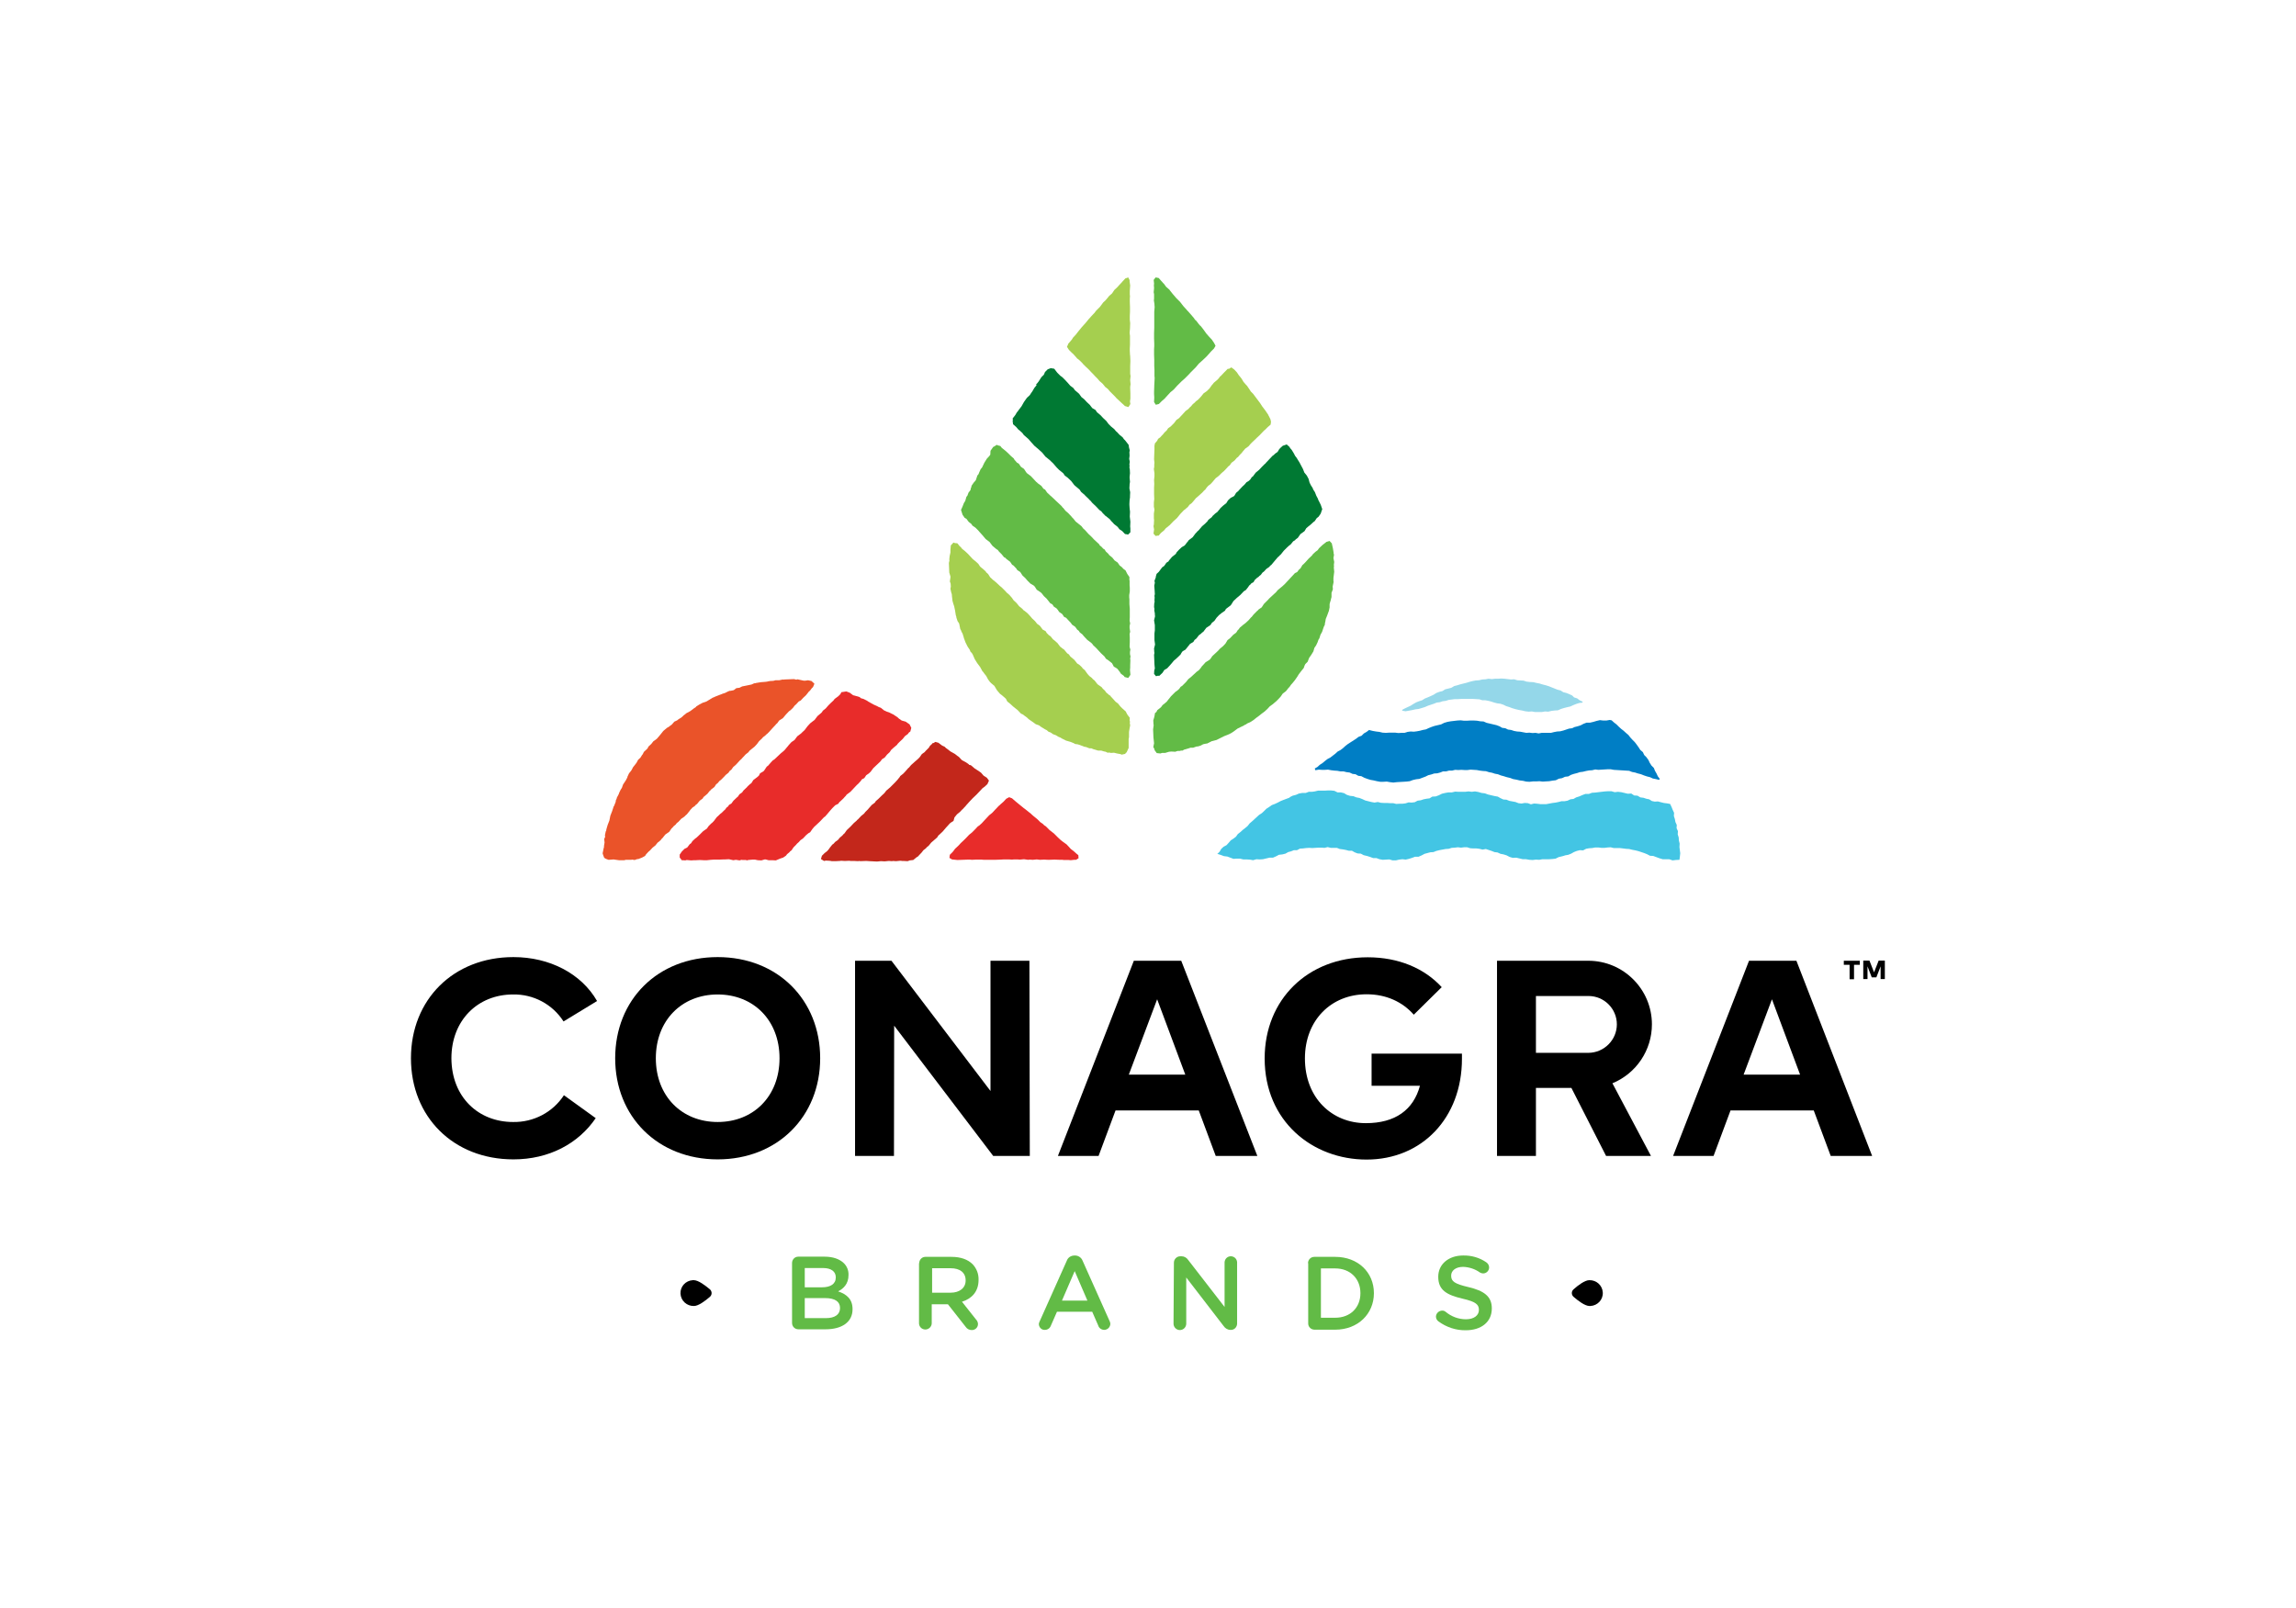 <?xml version="1.0" encoding="UTF-8"?> <svg xmlns="http://www.w3.org/2000/svg" xmlns:xlink="http://www.w3.org/1999/xlink" version="1.0" id="Layer_1" x="0px" y="0px" viewBox="0 0 1191.7 834.6" style="enable-background:new 0 0 1191.7 834.6;" xml:space="preserve"> <style type="text/css"> .st0{fill:#62BB46;} .st1{fill:#94D7E9;} .st2{fill:#007EC5;} .st3{fill:#43C5E4;} .st4{fill:#007933;} .st5{fill:#A5CF4F;} .st6{fill:#E82C2A;} .st7{fill:#C3271B;} .st8{fill:#EA5329;} </style> <path d="M309.9,519.6l-17.4,10.6c-5.7-8.9-15.6-14.2-26.2-14c-18.4,0-32,13.5-32,33.1c0.1,20.3,14.1,33.1,32,33.1 c10.6,0.2,20.6-5,26.4-13.9l16.5,11.9c-9,13.2-24.2,21.4-42.7,21.4c-31.2,0-53.2-22.1-53.2-52.5s22-52.5,53.2-52.5 C285.2,496.8,301.7,505.3,309.9,519.6"></path> <path d="M340.4,549.3c0,19.7,13.5,33.1,32.1,33.1c18.6,0,32.1-13.4,32.1-33.1s-13.5-33.1-32.1-33.1 C353.8,516.2,340.4,529.7,340.4,549.3 M425.7,549.3c0,30.2-22.1,52.5-53.2,52.5s-53.2-22.2-53.2-52.5s22-52.5,53.2-52.5 S425.7,519.1,425.7,549.3"></path> <path d="M534.5,600h-19l-51.4-67.6l-0.1,67.6h-20.2V498.7h18.9l51.4,67.6v-67.6h20.2L534.5,600z"></path> <path d="M585.9,557.8h29.3l-14.6-39.1L585.9,557.8z M652.6,600H631l-8.8-23.6H579l-8.8,23.6h-21.1l39.4-101.3h24.6L652.6,600z"></path> <path d="M905,557.8h29.3l-14.6-39.1L905,557.8z M971.7,600h-21.5l-8.8-23.6h-43.2l-8.8,23.6h-21l39.4-101.3h24.6L971.7,600z"></path> <path d="M960,508.3v-7.5h-3v-2.1h8.3v2.1h-3v7.5H960z"></path> <path d="M976.1,508.3v-6.7l-2.2,5.7h-2.4l-2.2-5.7v6.6h-2.2v-9.6h3.2l2.4,6.1l2.4-6.1h3.2v9.6H976.1z"></path> <path d="M711.9,546.8v16.8H737c-3.4,12.5-12.8,19.4-28.1,19.4c-17.5,0-31.6-13-31.6-33.6c0-19.7,13.5-33.3,32-33.3 c10.3,0,18.7,4,24.5,10.6l14.5-14.3c-9-9.8-22.4-15.5-38.4-15.5c-31.1,0-53.5,21.9-53.5,52.5c0,32.7,24.9,52.5,52.9,52.5 c28.7,0,49.5-21.6,49.5-52.3v-2.7H711.9z"></path> <path d="M839.2,531.7c0,8.1-6.6,14.7-14.7,14.8h-27.3V517h27.3C832.6,517,839.2,523.6,839.2,531.7 M857.4,531.7 c0-18.2-14.8-33-33-33H777V600h20.2v-35.3h18.4l18,35.3h23.3l-20-37.7C849.3,557.2,857.4,545.1,857.4,531.7"></path> <path class="st0" d="M428.7,684.2c4.5,0,7.3-1.8,7.3-5.2v-0.1c0-3.2-2.5-5.1-7.8-5.1h-10.5v10.4H428.7z M426.7,668.2 c4.3,0,7.1-1.7,7.1-5.1v-0.1c0-3-2.4-4.8-6.6-4.8h-9.5v10L426.7,668.2z M411.1,655.6c0-1.8,1.4-3.3,3.2-3.3c0,0,0.1,0,0.1,0h13.6 c4.3,0,7.7,1.2,9.9,3.3c1.7,1.6,2.6,3.9,2.5,6.2v0.1c0,4.5-2.6,7-5.4,8.4c4.4,1.5,7.5,4,7.5,9.2v0.1c0,6.7-5.6,10.4-14,10.4h-14.1 c-1.8,0-3.3-1.4-3.3-3.3c0,0,0-0.1,0-0.1V655.6z"></path> <path class="st0" d="M493.4,671c4.7,0,7.8-2.5,7.8-6.3v-0.1c0-4-2.9-6.3-7.8-6.3h-9.6V671L493.4,671z M477.1,655.7 c0-1.8,1.4-3.3,3.2-3.3c0,0,0.1,0,0.1,0h13.5c4.8,0,8.5,1.4,10.9,3.8c2.1,2.2,3.2,5.1,3.1,8.1v0.1c0,6-3.5,9.7-8.6,11.3l7.2,9.1 c0.7,0.7,1.1,1.6,1.1,2.5c0,1.7-1.4,3.1-3.2,3.1c0,0,0,0,0,0c-1.3,0-2.5-0.6-3.2-1.7l-9.2-11.7h-8.4V687c-0.1,1.8-1.7,3.2-3.5,3.1 c-1.7-0.1-3-1.4-3.1-3.1V655.7z"></path> <path class="st0" d="M564.4,675.1l-6.6-15.3l-6.6,15.3H564.4z M539.7,685.7l14-31.3c0.6-1.7,2.2-2.7,4-2.7h0.3 c1.7,0,3.3,1.1,3.9,2.7l14,31.3c0.2,0.4,0.4,0.9,0.4,1.4c0,1.7-1.3,3.1-3.1,3.2c0,0,0,0,0,0c-1.5,0-2.8-0.9-3.2-2.3l-3.1-7.1h-18.3 l-3.2,7.3c-0.5,1.3-1.7,2.1-3.1,2.1c-1.7,0.1-3-1.3-3.1-2.9c0-0.1,0-0.1,0-0.2C539.3,686.7,539.4,686.2,539.7,685.7"></path> <path class="st0" d="M609.3,655.4c0-1.8,1.5-3.3,3.3-3.3c0,0,0,0,0,0h0.7c1.4,0,2.7,0.8,3.4,1.9l18.9,24.4v-23.2 c0.1-1.8,1.6-3.2,3.4-3.1c1.7,0.1,3,1.4,3.1,3.1V687c0,1.8-1.4,3.3-3.1,3.3c0,0-0.1,0-0.1,0h-0.3c-1.4,0-2.7-0.8-3.5-2l-19.4-25.2 v24c0,1.8-1.5,3.3-3.3,3.3c-1.8,0-3.3-1.5-3.3-3.3L609.3,655.4z"></path> <path class="st0" d="M693,684c7.9,0,13.1-5.3,13.1-12.7v-0.1c0-7.4-5.2-12.8-13.1-12.8h-7.4V684H693z M678.9,655.7 c0-1.8,1.4-3.3,3.3-3.3c0,0,0.1,0,0.1,0H693c11.9,0,20.1,8.1,20.1,18.8v0.1c0,10.6-8.2,18.9-20.1,18.9h-10.7c-1.8,0-3.3-1.4-3.3-3.2 c0,0,0-0.1,0-0.1V655.7z"></path> <path class="st0" d="M746.6,685.9c-0.8-0.6-1.3-1.5-1.3-2.5c0.1-1.8,1.6-3.1,3.3-3.1c0.6,0,1.2,0.2,1.7,0.6c3,2.5,6.7,3.9,10.6,3.9 c4.1,0,6.7-2,6.7-4.8v-0.1c0-2.7-1.5-4.2-8.5-5.8c-8-1.9-12.6-4.3-12.6-11.3v-0.1c0-6.5,5.4-11,12.9-11c4.3-0.1,8.5,1.1,12,3.5 c0.9,0.6,1.5,1.6,1.5,2.7c0,1.7-1.4,3.1-3.1,3.1c0,0,0,0,0,0c-0.6,0-1.2-0.2-1.7-0.5c-2.5-1.8-5.6-2.8-8.7-2.9c-3.9,0-6.2,2-6.2,4.5 v0.1c0,2.9,1.7,4.2,9,5.9c8,1.9,12.1,4.8,12.1,11v0.1c0,7.1-5.6,11.3-13.5,11.3C755.7,690.6,750.7,688.9,746.6,685.9"></path> <path d="M360.2,677.9c-3.7,0.1-6.8-2.7-7-6.4s2.7-6.8,6.4-7c0.2,0,0.3,0,0.5,0c2.4,0,6,2.8,8.3,4.7c1.1,0.9,1.3,2.6,0.3,3.7 c-0.1,0.1-0.2,0.2-0.3,0.3C366.1,675.2,362.5,677.9,360.2,677.9"></path> <path d="M824.9,664.5c3.7-0.1,6.8,2.7,7,6.4s-2.7,6.8-6.4,7c-0.2,0-0.3,0-0.5,0c-2.4,0-6-2.8-8.2-4.7c-1.1-0.9-1.3-2.5-0.4-3.6 c0.1-0.1,0.2-0.2,0.4-0.4C819,667.2,822.6,664.5,824.9,664.5"></path> <path class="st1" d="M729.5,369.2l1.7-0.3l1.7-0.3l1.7-0.4l1.7-0.2l1.7-0.5l1.6-0.5l1.6-0.7l1.5-0.5l1.5-0.5l1.5-0.6l1.6-0.2 l1.5-0.5l1.6-0.2l1.5-0.5l1.6-0.2l1.6-0.2l1.6,0l1.6-0.1h1.6h1.6h1.6h1.6l1.6,0.1l1.6,0.1l1.5,0.5h1.6l1.6,0.3l1.5,0.4l1.5,0.5 l0.8,0.2l0.8,0.2l1.6,0.2l1.5,0.5l1.4,0.7l1.6,0.5l1.6,0.6l1.7,0.5l1.7,0.4l1.7,0.3l1.7,0.4l1.7,0.2l0,0l1.7-0.1l1.7,0.3l1.7,0h1.7 l1.7-0.3l1.7,0.1l1.7-0.4l0.8-0.1l0.8-0.1l1.7-0.1l1.6-0.7l1.6-0.5l0.8-0.2l0.8-0.2l1.7-0.4l1.5-0.7l1.5-0.6l1.6-0.5l1.7-0.2v-0.5 l-1.5-0.7l-1.3-1l-1.6-0.5L816,361l-1.5-0.7l-1.5-0.6l-1.6-0.4l-1.4-0.9l-1.6-0.4l-1.5-0.6l-1.5-0.6l-1.5-0.6l-1.6-0.5l-1.6-0.4 l-1.6-0.5l-1.6-0.3l-1.6-0.4L794,354l-1.7-0.2l-1.5-0.5l-1.7-0.1l-1.6-0.1l-1.6-0.5l-1.7,0.1l-1.6-0.2l-1.7-0.2l-1.7-0.1l-1.7,0.1 H776l-1.7,0.2l-1.7-0.2l-1.6,0.3l-1.7,0.1l-1.6,0.4l-1.7,0.1l-1.6,0.3l-1.6,0.4l-1.6,0.5l-1.6,0.4l-1.6,0.4l-1.6,0.5l-1.6,0.4 l-1.5,0.9l-1.6,0.4l-1.6,0.4l-1.4,0.9l-1.6,0.4l-1.6,0.6l-1.4,0.9l-1.5,0.7L741,362l-1.5,0.6l-1.4,0.9l-1.6,0.5l-1.5,0.6l-1.4,0.8 l-1.4,0.9l-1.5,0.7l-1.5,0.7l-1.5,0.8l0.2,0.4L729.5,369.2z"></path> <path class="st2" d="M684.5,399.5l1.6,0.1h1.6l1.6-0.1l1.6,0.3l1.6,0.2l1.6,0.1l1.6,0.3h1.6l1.6,0.4l1.6,0.2l1.5,0.7l1.6,0.2 l1.4,0.8l1.6,0.2l1.5,0.8l1.6,0.6l1.6,0.5l1.7,0.3l1.7,0.4l1.7,0.3h1.7l1.7-0.1l1.7,0.3l1.7,0.2l1.7-0.2l1.7-0.1l1.7-0.1l1.7-0.1 l1.7-0.2l1.6-0.6l1.7-0.4l1.7-0.2l1.6-0.6l1.6-0.6l1.4-0.7l1.6-0.4l1.5-0.5l1.6-0.1l1.5-0.4l1.5-0.6h1.6l1.5-0.4h1.6l1.6-0.4 l1.6,0.1l1.6-0.1l1.6,0.1h1.6l1.6-0.2l1.6,0.1l1.6,0.1l1.6,0.3l0.8,0.1l0.8,0.1l1.6,0.1l1.5,0.5l1.6,0.3l1.5,0.5l1.6,0.3l1.5,0.6 l1.5,0.4l1.6,0.5l1.7,0.4l1.6,0.6l1.7,0.3l1.7,0.4l1.7,0.2l1.7,0.4l1.7,0.1l1.7-0.2h1.7l1.7-0.1l1.7,0.2l1.7-0.1l1.7-0.1l1.7-0.3 l1.7-0.2l1.6-0.8l1.7-0.3l1.5-0.7l1.7-0.2l1.4-0.8l1.5-0.5l1.6-0.4l1.5-0.5l1.6-0.2l0.8-0.2l0.8-0.2l1.6-0.3l1.6-0.1l0.8-0.2 l0.8-0.2l1.6,0.2l1.6-0.1l1.6-0.1l1.6-0.1l1.6,0l1.6,0.3l1.6,0.1l1.6,0.1l1.6,0.1l1.6,0.1l1.6,0.1l1.5,0.6l1.6,0.3l1.5,0.5l0.5,0.1 l1.1,0.3l1.5,0.6l1.5,0.5l1.6,0.4l1.5,0.7l1.6,0.3l1.6,0.4l0.4-0.5l-1-1.3l-0.7-1.5l-0.8-1.4l-0.6-1.5l-1.2-1.2l-0.9-1.4l-0.7-1.5 l-1-1.4l-1.2-1.2l-0.7-1.5l-1.3-1.1l-0.9-1.4l-1-1.4l-1-1.3l-1.2-1.2l-1.1-1.2l-1-1.3l-1.3-1.1l-1.2-1.1l-1.3-1l-1.2-1.1l-1.2-1.2 l-1.3-1l-1.2-1.1l-1-0.2l-1.7,0.3h-1.7l-1.7-0.2l-1.7,0.4l-1.7,0.5l-1.7,0.4h-1.8l-1.6,0.6l-1.5,0.8l-1.6,0.5l-1.6,0.4L816,378 l-1.6,0.2l-1.5,0.5l-1.5,0.5l-0.8,0.2l-0.8,0.2l-1.6,0.1l-1.6,0.3l-1.6,0.4h-1.6l-1.6,0h-1.6l-1.6,0.3l-1.6-0.3l-1.6,0.1l-1.6-0.2 l-1.6,0.1l-1.6-0.3l-1.6-0.3l-1.6-0.1l-1.6-0.3l-1.5-0.5l-1.6-0.2l-1.4-0.7l-1.6-0.2l-1.4-0.8l-1.6-0.6L775,376l-1.7-0.4l-1.7-0.4 l-1.6-0.7l-1.7-0.1l-1.7-0.3l-1.7-0.1h-1.7l-1.7,0.1h-1.7l-1.7-0.2l-1.7,0.1l-1.7,0.2l-1.7,0.2l-1.7,0.3l-1.7,0.5L748,376l-1.7,0.4 l-1.7,0.4l-1.5,0.5l-1.5,0.6l-1.5,0.7l-1.6,0.3l-1.5,0.4l-1.6,0.3l-1.6,0.2l-1.6-0.1l-1.6,0.2l-0.6,0.2l-1,0.3l-1.6,0l-1.6,0.1 l-1.6-0.2h-1.7H721l-1.7,0.1l-1.7-0.1l-1.7-0.4l-1.7-0.2l-1.7-0.3l-1.6-0.4l-0.3-0.1l-1.3,1l-1.4,0.8l-1.2,1.2l-1.6,0.6l-1.3,1 l-1.4,0.9l-1.4,0.9l-1.4,0.9l-1.3,1l-1.2,1.1l-1.3,1l-1.5,0.8l-1.2,1.1l-1.3,1l-1.3,1l-1.5,0.8l-1.3,1l-1.3,1.1l-1.4,0.9l-1.2,1.1 l-1.4,0.8l0.3,0.9L684.5,399.5z"></path> <path class="st3" d="M872.1,442.9l-0.2-1.6l-0.2-1.5v-0.2l0.1-1.7l-0.4-1.6l-0.1-1.6l-0.5-1.6l0.1-1.7l-0.7-1.5l0.1-1.7l-0.7-1.5 l-0.3-1.6l-0.5-1.5l0.1-1.7l-0.7-1.5l-0.6-1.5l-0.7-1.5l-0.1-0.1l-1.6-0.3l-1.6-0.2l-0.8-0.2l-0.8-0.2l-1.5-0.4l-1.6,0.1l-1.5-0.3 l-1.4-0.9l-1.5-0.3l-1.5-0.5l-1.6-0.2l-1.5-0.9l-1.7-0.1l-1.5-1l-1.8,0.1l-1.7-0.4l-1.7-0.4l-1.7-0.2l-1.7,0.2l-1.7-0.5h-1.7 l-1.7,0.1l-1.7,0.2l-1.7,0.2l-1.6,0.2l-1.7,0.1l-1.6,0.6h-0.9h-0.9l-1.6,0.6l-1.6,0.7l-1.6,0.5l-1.4,0.8l-1.6,0.2l-1.5,0.7l-1.6,0.3 h-1.6l-1.5,0.4l-1.5,0.3l-1.6,0.2l-1.6,0.3l-1.6,0.3h-1.6h-1.6l-1.6-0.2l-1.6-0.1l-0.8,0.2l-0.8,0.2l-1.6-0.6l-1.6-0.1l-1.7,0.3 l-1.6-0.2l-1.5-0.6l-1.6-0.3l-1.6-0.3l-1.5-0.6l-1.6-0.1l-1.5-0.7l-1.4-0.8l-1.7-0.3l-1.7-0.4l-1.7-0.4l-1.6-0.6l-1.7-0.2l-1.7-0.5 l-1.7-0.3l-1.7,0.2l-1.7-0.2l-1.7,0.2h-1.7L757,411l-1.7-0.1l-1.7,0.4l-1.8,0l-1.7,0.3l-1.7,0.4l-1.6,0.8l-1.6,0.6l-1.8,0.1 l-1.4,0.9l-1.6,0.2l-1,0.2l-0.5,0.1l-1.5,0.5l-1.6,0.2l-1.5,0.8l-1.6,0.2l-1.6-0.1l-1.6,0.5l-1.6,0.2h-1.6l-1.6,0.1l-1.6-0.4l-1.6,0 l-1.6-0.1l-1.6,0l-1.6-0.1l-1.6-0.4l-1.7,0.3l-1.6-0.3l-1.6-0.4l-1.6-0.4l-1.5-0.7l-1.5-0.6l-1.6-0.3l-1.5-0.6l-1.8-0.2l-1.6-0.5 l-1.5-0.9l-1.7-0.4h-1.7l-0.8-0.4l-0.8-0.4l-1.7-0.2h-0.1h-1.6l-1.7,0.1h-1.7h-0.8h-0.9l-1.7,0.4L681,411h-1.7l-1.6,0.6h-1.8 l-1.7,0.3l-1.6,0.7L671,413l-0.8,0.4l-0.8,0.4v0.1l0,0.1l-1.6,0.6l-1.6,0.6l-1.5,0.6l-1.5,0.8l-1.5,0.7l-1.6,0.6l-1.4,1l-1.4,0.9 l-1.2,1.2l-1.2,1.1l-1.4,0.9l-1.2,1.1l-1.2,1.1l-1.2,1.1l-1.3,1.1l-1,1.3l-1.3,1.1l-1.3,1l-1.2,1.1l-1.3,1l-1,1.4l-1.3,1l-1.4,0.9 l-1.1,1.3l-1.1,1.2l-1.5,0.8l-1.2,1.1l-0.9,1.5l-1.2,1.2h0.3l1.6,0.5l1.6,0.6l1.7,0.2l1.6,0.6l1.6,0.6l1.7-0.1h1.7l1.7,0.4h1.7 l1.7,0.1l1.7,0.3l1.7-0.5l1.7,0.1l1.7-0.1l1.7-0.4l1.7-0.4h1.8l1.6-0.7l1.5-0.8l1.8-0.2l1.6-0.4l1.4-0.8l1.5-0.4l1.5-0.6h1.6 l1.5-0.8l1.6-0.1l1.6-0.2l1.6-0.1l1.6,0.1l1.6-0.1l1.6-0.1h1.6l1.6,0.1l1.6-0.4l1.6,0.4h1.6l1.6,0l1.5,0.6l1.6,0.2l1.6,0.3l1.5,0.4 h1.6l1.4,0.8l1.5,0.6l1.7,0.1l1.5,0.8l1.7,0.4l1.6,0.5l1.6,0.6h1.7l1.6,0.6l1.7,0.3l1.7-0.1l1.7-0.1l1.7,0.5l1.7,0l1.7-0.4l1.7-0.2 l1.7,0.2l1.7-0.4l1.6-0.5l1.6-0.6h1.8l1.6-0.7l1.5-0.8l1.5-0.4l1.5-0.4l1.6-0.1l1.5-0.6l1.6-0.4l1.6-0.3l1.6-0.3l1.6-0.1l1.6-0.5 l1.6-0.1l1.6-0.2l1.6,0.2l1.6-0.2h1.6l1.6,0.5l1.6,0.1h1.6l1.6,0.2l1.6,0.4l1.7-0.3l1.5,0.5l1.5,0.5l1.5,0.6l1.6,0.2l1.5,0.7 l1.6,0.3l1.6,0.5l1.5,0.8l1.7,0.5l1.8-0.1l1.7,0.4l1.7,0.4h1.7l1.7,0.3l1.7,0.1l1.7-0.2l1.7,0.1l1.7-0.3h1.7h1.7l1.7-0.1l1.7-0.2 l1.6-0.8l1.7-0.4l1.1-0.3l0.5-0.2l1.7-0.3l1.5-0.6l1.4-0.8l1.5-0.6l1.6-0.4l1.7,0.1l1.5-0.8l1.6-0.3l1.6-0.1l1.6-0.3h1.6l1.6,0.2 l1.6,0l1.6-0.2l1.6-0.1l1.6,0.4h1.6h1.6l1.6,0.2l1.6,0.2l1.6,0.1l1.6,0.4l1.6,0.3l1.6,0.4l1.5,0.5l1.5,0.5l1.5,0.6l1.5,0.8l1.7,0.1 l1.6,0.6l1.6,0.6l1.7,0.5h1.7l1.7,0l1.7,0.6l1.7-0.2l1.7-0.1h0.2l0,0l0.2-1.5L872.1,442.9z"></path> <path class="st4" d="M525.7,219.3l0.1,0.9l1.6,1.4l1.2,1.4l0.7,0.5l0.3,0.3l1,0.9l0.8,1.1l1.5,1.3l1,0.9l1.2,1.4l1.8,2l2,1.7l2,1.8 l1.7,2.1l2.1,1.7l1.9,1.8l0.1,0.1l0.5,0.6l1.3,1.5l1.4,1.4h0.1l0.2,0.2l1.7,1.4l0.8,1.2l1.4,1l1.9,1.8l1.6,2.1l0.8,0.7l0,0l0,0 l1.2,1l0.8,0.7l0.7,1.1l1.5,1.3l0.3,0.2l0.3,0.4l1.9,1.8l0.3,0.4l0.5,0.4l1,1.2l1.9,1.8l1.8,1.9l1,0.7l0.8,1l1.4,1.4l0.5,0.3 l0.2,0.2l1.5,1.2l0.8,1l0.9,0.9l0.5,0.6l1.9,1.5l0.9,1.2l1.5,1l1.5,1.6l0.2-0.1l1.3,0.3l1.2-1.2v-2l-0.1-1l0.1-2.5l-0.3-2.6V268 l0.1-1.9v-0.6v-0.2l-0.1-0.6l-0.1-1.1l-0.1-1.5v-0.7l0.1-1.8l0.2-1.4v-0.6v-0.1l0.1-2l-0.4-2l0.1-1.9v-0.2l0.2-1.3l-0.2-2.1v-0.4 l0.2-2l-0.1-2l-0.2-1l0.1-0.7l-0.1-0.9l0.2-1.3l-0.3-1.5l0.2-1.7l-0.1-1.8l0.2-0.9l-0.4-1.5l-0.2-1.4l-1.8-2.3l-0.7-0.7l-0.6-0.9 l-1.6-1.3l-1.4-1.5l-0.5-0.4l-0.8-1l-1.7-1.4l-1.3-1.3l-1.2-1.6l-1.5-1.4l-0.3-0.3l-1.2-1.3l-1.8-1.5l-0.8-1.2l-1.7-1l-1.3-1.7 l-1.4-1.3l-0.1-0.1l-1.4-1.5l-1.4-1.1l-1.2-1.7l-2-1.7l-0.2-0.2l-0.8-1.1l-1.6-1.2l-1.3-1.5l-1.4-1.5l-1.4-1.4l-1.1-0.8l-1.5-1.5 l-0.7-0.9l-0.9-1.2l-1.8-0.3l-1.6,0.6l-1.4,1.4l-0.6,1.4l-1.3,1.3l-1.4,2.2l-0.7,0.9l-0.6,0.6L538,200l-0.3,0.3l-0.3,0.4l-0.5,0.6 l-1,1.7l-1.1,1.6l-0.2,0.4l-1.6,1.5l-1.5,2.1l-1.3,2.3l-1.6,2.1l-0.4,0.6l-0.4,0.4l-0.8,1.4l-1.4,1.8l0.1,0.7l-0.1,0.8L525.7,219.3z "></path> <path class="st5" d="M554.8,181.6L554.8,181.6l0.2,0.2l1.3,1.3l0.7,0.6l1.7,1.9l0.4,0.5l0.6,0.4l1,0.9l1.1,1.1l0.3,0.4l1.5,1.5 l1.5,1.4l1.4,1.5l0.8,0.8l1.1,1.2l1.3,1.3l1,1.2l1.4,1.2l0.2,0.2l0.1,0.1l1.2,1.5l1.4,1.1l1.1,1.3l0.4,0.4l0.1,0.1l0.2,0.2l1.2,1.2 l0.8,0.8l0.6,0.7l1.5,1.4l1.5,1.4l1,0.9l0.5,0.5h0.1l1.7,0.5l1-1.6l-0.2-1.3l0.2-1.5v-1.1v-0.2v-0.3v-1.1l-0.1-2.8v-0.6l0.2-1.4 l-0.2-2v-0.2l0.2-2l-0.2-1.2v-1v-2.8l0.1-2.8l-0.1-2.4v-0.2l-0.1-0.7l-0.1-2.1v-1.1l0.1-2v-1.8v-0.7v-2.1l-0.2-1.5l0.2-2.3l0.1-2.8 l-0.2-1.7v-2l0.1-2.1v-2.2v-0.4l-0.1-2.7v-0.1v-1.3l0.1-1.5l-0.1-0.8V151l0.2-2.8l-0.3-2.2v-0.6l-0.7-1.4l-1.4,0.5h-0.1l-0.9,1 l-0.5,0.5l-0.4,0.5l-0.1,0.1l-1.5,1.6l-0.8,0.9l-1.5,1.4l-1,1.5l-0.3,0.4l-1.4,1.2l-1.3,1.6l-0.7,0.8l-1.1,1l-1.7,2.3l-2,2l-0.9,1.2 l-0.4,0.4l-1.4,1.5l-0.6,0.7l-0.4,0.4l-1.8,2.2l-1.9,2.1l-1.8,2.2l-1.4,1.8l0,0l-1.4,1.5l-0.6,1l-0.1,0.1l-1.8,2.1v0.2l-0.6,1.3 L554.8,181.6z"></path> <path class="st0" d="M599.1,200.1v0.4l-0.1,2.8v0.4v0.8l0.1,1.8l-0.1,2.4l0.9,1.4l1.6-0.4l1.5-1.5l1.6-1.4l0.5-0.6l0.3-0.3l0.8-0.9 l1.3-1.4l0,0l1.7-1.4l1.8-2l1.5-1.5l0.7-0.7l1.8-1.6l1.9-1.9l1-1.1l0.2-0.2l1.5-1.5l0.6-0.6l0.4-0.4l1.6-1.9l0.2-0.2l2-1.8l2-1.9 l0.6-0.7l0.2-0.2l1.4-1.6l1.5-1.5l0.8-1.4l-0.7-1.4l-1.2-1.8l-1.5-1.6l-1.4-1.6l-1.2-1.7l-1.3-1.7l-0.2-0.2l-0.1-0.2l-0.5-0.4 l-0.6-0.7l-1.3-1.7l-0.7-0.6l-0.5-0.8l-1.8-2.1l-0.9-1l-0.2-0.3l-0.2-0.1l-0.5-0.6l-1.9-2.1l-1.7-2.2l-2-2l-1.8-2.1l-1.6-2v-0.1l0,0 l-0.1-0.1l-1.8-1.6l-1-1.4l-0.7-0.7l-0.3-0.4l-0.4-0.4l0,0l-1.4-1.6l-1.6-0.3l-1,1.3l0.2,1.9l-0.1,0.9l0.1,1.4v0.1l-0.2,2.1l0.2,1 v0.9v1.5l-0.1,0.8l0.3,1.9v0.4l0.1,1.2l-0.2,2.4v0.1v0.3v0.5v1.9v1.8v2.2l0,0v1.5l-0.1,2.8v2.8l0.1,2.8v1.1l-0.1,1.7v1.5l0,1.2 l0.1,2.8v2.1l0,1l0.1,2.1v2.1v0.1v0.9l0.1,1.1l-0.1,2.1L599.1,200.1z"></path> <path class="st5" d="M586.3,378l0.3-1.5l-0.2-1.1l0.1-0.8l-0.2-0.6l0.1-1.4l-1.2-1.6l-0.3-0.5l-0.6-1.2l-1.9-1.7l-0.7-0.7l-0.2-0.2 l-1.2-1.5l-1.2-0.9l-0.3-0.3l-1.7-1.9l-0.5-0.5l-0.3-0.5l-0.6-0.3l-0.4-0.4l-1.2-1l-0.6-0.9l-1.1-1l-0.6-0.8l-2-1.4l-0.3-0.3 l-1.4-1.8l-0.8-0.6l-0.6-0.7l-1.3-1l-0.9-1l-1.5-2.1l-1-0.8l-0.5-0.7l-1.4-1.3l-1-0.6l-1.5-1.9l-1.9-1.6l-0.3-0.3l-0.6-0.9l-0.9-0.6 l-1.6-1.9l-0.2-0.2l-0.4-0.2l-1.5-1.2l-1.5-2l-0.6-0.4l-0.1-0.2l-1.5-1.2l-1.2-1.5l-0.9-0.6l-1.1-1.1l-0.6-1l-1.5-0.8l0,0l-1.5-2 l-1.4-1l-1.1-1.4l-1.4-1.3l-1.2-1.4l-1.3-1.4l-1.5-1.2l-0.6-0.4l-0.6-0.7l-1.6-1.3l-0.1-0.1l-1.2-1.5l-0.3-0.3l-0.3-0.3l-1-0.9 l-0.9-1.3l-1.3-1.5l-1.4-1.2l-0.6-0.7l-1.8-1.8l-1.4-1.2l-0.4-0.4l-1.4-1.3l-1.5-1.2l-1.4-1.3l-0.1-0.1l-1-1.6l-1.1-1l-0.1-0.3 l-1.4-1.3l-1-0.8h0l-0.6-0.5l-0.9-1.4l-1.4-1.3l-1.5-1.2l-1.3-1.4l-1.3-1.4l-1.4-1.3l-1.5-1.2l0,0l-0.8-1l-0.4-0.3l-0.1-0.1 l-1.2-1.5l-1.3-0.1l-0.7-0.3l-1.4,1.5l-0.2,2.3v1.2v0.2l-0.4,1.8l-0.2,1.8l0.1,0.5l-0.3,1.3l0.1,2.5l0.1,2.5l0.6,2v0.6l-0.3,2 l0.4,1.1l0.1,1.6l-0.2,1.1l0.4,1.9l0.3,0.9l0.1,1.2l0.2,1.6v0.1l0.1,0.8l0.1,0.2l0.2,0.8l0.6,1.8v0.1l0.4,1.9l0.4,2.5l0.2,0.5 l0.1,0.7l0.6,1.8l0.8,1.2l0.1,0.4l0.5,2.5l0.4,0.7l0.2,0.6l0.6,1.1l0.6,1.9l0.1,0.5l0.1,0.2l0.7,1.9l1.1,2.2l1.2,1.8l0.2,0.7l0.9,1 l0.4,0.7l1,2.3l1.3,2.1l1.5,2l1.2,2.2l0.5,0.5l0.3,0.5l1.2,1.5l0.9,1.7l1.1,1.5l0.3,0.2l0,0.1l1.9,1.6l1.3,2.2l1.6,1.9l1.2,0.9 l0.1,0.1l0.2,0.2l0.5,0.4l1.1,1l0.7,1.4l1.5,1.2l1.4,1.3l1.5,1.2l1,0.8l1.7,1.8l1.1,0.5l0.6,0.5l1.5,1.1l0.4,0.4l0.4,0.4l0.2,0.1 l0.4,0.3l1.6,1.1l1.5,1.1l1.7,0.6l0.9,0.7l2.1,1.3l1,0.5l0.9,0.8l1.1,0.4l1.3,0.9l1.4,0.5l1.3,0.8l1.2,0.5l0.6,0.4l2.2,1.1l2.4,0.7 l1.5,0.6l0.9,0.5l1.1,0.1l1.3,0.4l2.3,0.9l0.7,0.1h0.1l1.8,0.7h1l1.2,0.5l2.4,0.7h1.6l1.3,0.4l1,0.2l1,0.5l0.8-0.1l0.9,0.2l1.6-0.1 l1.6,0.4l1.7,0.3l0.7,0.3l1.8-0.4l0.4-0.6l0.3-0.1l1.1-2.4l0-0.5V386v-1.9v-0.5l0.2-1v-2.7L586.3,378z"></path> <path class="st5" d="M598.9,268.5v0.6l0.1,0.8l-0.1,2v0.3l-0.2,0.9l0.3,1.7l-0.3,2.2l0.1,0.1l1,1.1l1.3-0.2l0.2,0.1l1.3-1.5l0,0 l1.6-1.3l0.9-1.1l2-1.6l1.8-1.9l2-1.8l1.7-2.1l1.8-1.9l1.2-0.9l0-0.1l0.9-0.7l0.9-1.2l1.1-0.8l1.3-1.5l0.9-1.1l1.3-1.1l2-1.8l0.9-1 l0.7-0.6l0.7-1l0.8-0.9l1.3-1l1-1.1l0.1-0.1l0.4-0.5l1.1-1.3l1.6-1.2l1.4-1.4l0.8-0.7l0.4-0.3l1.8-1.9l0.4-0.5l0.9-0.7l0.9-1.3 l1.6-1.2l1.2-1.4l0.6-0.4l0.9-1.1l1-1l0.6-0.8l0.1-0.1l1.2-1.4l0.2-0.1l1.5-1.1l1-1.2l0.9-0.9l1.9-1.8l0.3-0.3l0.1-0.1l0.1-0.1 l1.4-1.3l1.8-1.9l0.6-0.6l0.4-0.3l1.4-1.4l1.5-1.3l0.2-1.5l-0.3-1.3l-0.9-1.8l-0.1-0.1l-0.2-0.5l-1.5-2.2l-1.6-2.1l-0.9-1.4 l-0.2-0.3l-1.2-1.6l-1.2-1.6l-1.2-1.6l-1.2-1.2l-0.5-0.8l-1.5-2.2l-0.4-0.4l-0.1-0.1l-1.3-1.5l-1-1.7l-0.2-0.2l-0.2-0.3l-1-1.2 l-1-1.5l-1.4-1.5l-1.5-1.1l-1.3,0.8l-0.5-0.1l-1.8,1.8l-1.8,1.9l0,0l-0.6,0.5l-0.3,0.5l-0.8,0.9l-2,1.7l-0.7,0.9l-0.3,0.3l-1.2,1.7 l-1.4,1.4l-1.7,1.2l-0.1,0.1h0l-0.3,0.4l-0.8,1l-1,1.1l-0.7,0.7l-1.2,0.9l-0.4,0.5l-1.1,0.9l-1,1.2l-0.4,0.3l-0.9,1l-1.5,1.1 l-1.7,1.9h0l-0.1,0.1l-0.1,0.1l-1.5,1.6l0,0l-1.3,0.9l-1.2,1.6l-0.5,0.5l-0.6,0.6l-0.7,0.7l-1.3,0.9l-0.8,1.2l-1,0.9L604,225 l-0.1,0.1l-0.2,0.3l-0.7,0.7l-0.8,0.9l-1.1,0.8l-0.5,1l-1.2,1.4l-0.1,0.8l-0.1,0.2v1.6v0.4l-0.1,2.6l-0.1,2.6l0.2,1.8l-0.1,1v1.1 l-0.2,1.2l0.3,2.1v1.6l-0.2,2l0.1,2l-0.1,2v0.4v2.8l0.1,2.6l-0.2,1.8l0,0.3v0.1v0.3v0.2v1.3l0.3,1.5l-0.3,2.1L598.9,268.5z"></path> <path class="st0" d="M692.5,296.8l-0.2-2.2l0.1-0.9l-0.1-0.4l0.2-1.6l-0.4-2l0.3-1.8l-0.2-0.5v-0.5l-0.4-2.4l-0.5-2.2v-0.2l-1.2-1.3 l-1.7,0.5l-0.2,0.2l-1.8,1.4l-1.8,1.7l-0.7,1l-1.1,0.8l-1.4,1.3l-0.4,0.6l-1.8,1.7l-1.7,1.9l-1.1,1.1l-0.4,0.3L675,295l0,0l-0.9,0.8 l-0.8,1.1l-1.2,0.6l-1.3,1.4l-1.3,1.4l-1.3,1.4l-1.3,1.4l-1.4,1.3l-0.5,0.4l-1.8,1.5l-1,1.2l-0.9,0.8l-1.4,1.3l-1.4,1.3l-0.1,0.2 l-0.6,0.6l-1.8,1.8l-1.1,1.7l-0.1,0.1l-1.6,1.1l-0.2,0.3l-0.5,0.4l-1.8,1.8l-1.1,1.4l-0.3,0.2l-1.2,1.4l-1.4,1.3l-0.1,0.1l-1.2,0.9 l-1.9,1.6l-0.6,0.9l-0.4,0.3l-0.9,1.4l-1.5,1.1l-1.5,1.6l0,0l-1.5,1.2l-1,1.7l-1.2,1.3l-1.8,1.5l-0.7,0.8L632,338l-1.4,1.3l-1.4,1.3 l-0.8,1.2l-0.5,0.6l-2.2,1.4l-0.7,0.8l0,0l-1.3,1.4l-0.3,0.5l-0.9,1.1l-0.4,0.4l-1,0.7l-1.4,1.3l-1.4,1.3l-1.5,1.2l-1.2,1.5 l-0.2,0.2l-0.3,0.3l-1.5,1.5l-0.8,0.5l-0.7,1l-0.5,0.5l-1,0.8l-0.5,0.3l-0.1,0.1l-0.4,0.4l-1.8,1.8l-1.6,2l-0.6,0.8l-0.7,0.6 l-1.5,1.2l-0.8,1.1l-1.9,1.5l-0.5,1l-0.7,0.5l-0.3,1.7l-0.2,0.8l-0.4,1.3l0.1,2l0.1,0.5l-0.3,2.2l0.1,2.3l0.1,2.3l0.1,0.5v0.2 l0.2,1.9l-0.4,2l0.5,0.8l0.2,0.8l1.1,1.5l1.9,0.2l0.9-0.3h1.6l2-0.6l1.2-0.1l2,0.1l1.2-0.4l1.1,0l0.7-0.2h0.8l0.8-0.5h0.1l2.4-0.7 l0.8-0.3h1.4l1.7-0.6l1-0.1l0.5-0.2l0.5-0.1l1.5-0.8l1.4-0.3l0.8-0.1l0.1-0.1l2.2-1.1l2.4-0.6l2.2-1.1l0.4-0.2l1.4-0.7l1.8-0.7 l1.7-0.8l1.1-0.7l0.3-0.2l2-1.5l1.4-0.7l1.7-0.8l0.6-0.4l0.7-0.3l0.7-0.5l1.4-0.6l1.6-1l1.5-1.2l1.5-1.1l1.5-1.2l1.5-1.1l1.4-1.3 l1.3-1.4l0,0l1.4-1l1.9-1.6l0.9-0.9l0.1-0.1l1.3-1.4l1.1-1.6l1.6-1.2l1.2-1.5l0.2-0.3l0.4-0.3l0.9-1.3l0.9-1l1.2-1.5l1.1-1.6 l0.8-1.3l1-1.3l0.7-0.9l0.9-1.1l0.4-1.2l0.4-0.8l1.2-1.2l0.7-1.8l0.2-0.4l0.8-1.1l1.3-2.1l0.5-1.8l0.9-1.3l0.8-1.7l0.4-1.2l0.5-0.8 l0.6-1.9l0.8-1.4l0.6-1.8l0.4-1.1l0.4-0.7l0.1-1l0.2-0.8l0.2-1.3l0.7-1.7l0.8-2.2l0.1-0.2l0.4-1.9v-1.7l0.2-0.8l0.4-1.3l0.2-0.9 l0.2-0.7v-2.2l0.7-1.8l-0.1-1.5l0.4-1.9v-0.1l0.1-0.3l-0.1-0.5v-1.6L692.5,296.8z"></path> <path class="st4" d="M599,349.8l1,1.2l1.2-0.3l0.4,0.2l1.4-1.3l0,0l0.4-0.4l0.9-1.4l1.5-0.9l1.3-1.4l1.3-1.5l0.8-1l1.2-1l1.8-1.7 l0-0.1l0.4-0.2l0.6-1.1l0.5-0.7l0.2-0.2l1.4-0.8l1.2-1.5l1.2-1.5l1.7-1l0.6-1l1-0.8l1.2-1.6l1.2-0.9l0.5-0.5l0.7-0.5l1.5-2l2.1-1.4 l0.9-1.3l1.2-0.9l1.1-1.6l1.3-1.4l1.5-1.2l1.6-1.1l0.5-0.9l0.5-0.4l2-1.5l0.9-1.4l0,0l0.5-0.8l1.7-1.6l1.9-1.6l1.7-1.8l0.1-0.1 l1-0.6l1.2-1.5l0.6-0.9l0.5-0.4l0.6-0.7l1.1-0.6l0.7-1.2l1.1-1l0.1-0.1l0.8-0.5l0.2-0.3l0.9-0.7l0.9-1.2l0.7-0.5l1.3-1.4l1.6-1.1 l0.3-0.5l0.6-0.4l1.6-1.9l1.6-1.9l0.5-0.5l0.6-0.5l0.1-0.2l0.6-0.5l1.5-1.9l0.3-0.3l1.4-1.4l1.1-1l0.9-0.7l1.2-1.5l1-0.6l0.3-0.4 l1.1-0.8l1.4-2l0.6-0.4l1.5-1.1l0.9-1.5l0.8-0.7l1.5-1.2l1.4-1.3l0.7-0.5l1-1.5l1-0.8l1.1-1.6l0.5-1.5l0.3-0.8l-0.8-2.3l-1.1-2.2 l-0.2-0.3l-0.1-0.5l-0.9-1.7l-0.7-1.8l-0.9-1.4l-0.3-0.8l-0.9-1.4l-0.7-1.4l-0.5-1.9l-0.9-1.7l-1.3-1.6l-0.7-1.8l-0.9-1.7l-0.9-1.7 l-1-1.6l-0.2-0.3v-0.1l-0.8-1.1l-0.2-0.2l-0.9-1.7l-1-1.6l-0.8-0.9l-0.3-0.6l-1.5-1.3l-2,0.7l-1,0.9l-0.4,0.4l-0.1,0.1l-0.3,0.3 l-0.9,1.5l-1.3,0.9l-0.7,0.7l-0.6,0.4l-1.7,1.8l-1.7,1.8l-0.3,0.4l-0.4,0.3l-1.4,1.4l-1.3,1.4l-0.2,0.2l-1.8,1.5l-1.4,1.9l-0.6,0.4 l-0.7,1.1l-0.4,0.4l-0.4,0.4l-1.2,0.7l-1.1,1.3l-1,0.9l-1.7,1.8l-0.5,0.6l-1.1,0.9l-0.9,1.5l-0.3,0.3l-1.6,0.8l-1.4,1.3l-1,1.6 l-0.2,0.1l0,0l-1.4,1.1l-1.4,1.3l-0.4,0.6l-0.3,0.3l-0.8,1l-1.1,0.8l-1.4,1.3l-0.5,0.7l-1.7,1.3l-0.5,0.8l-1.3,1.3l-1.4,1.2 l-0.1,0.1l-0.1,0.1l-1.6,1.9l-0.2,0.2l-0.6,0.5l-0.2,0.3l-0.7,0.7l-1.5,2l-2,1.5l-0.7,1l-0.1,0l-0.6,0.8l-0.1,0.2l-0.7,0.8l-1.4,0.8 l-1.4,1.3l-1.3,1.4l-0.3,0.6l-0.2,0.3l-1.9,1.5l-1.6,1.9l-0.2,0.4l-1.1,0.7l-1.1,1.6l-0.1,0.1l-1,0.7l-1.5,2l-0.3,0.4l-1.1,1 l-0.2,0.8l-0.1,0.1l-0.1,0.7v0.2l-0.7,1.8l0.2,1l-0.3,1.5l0.2,2.6l0.1,1.8l-0.2,0.9l0.1,0.8l-0.1,1.6l0.1,0.6l-0.2,0.9l-0.1,1.9 l0.2,1l-0.1,0.7l0.3,1.6v0.6l0.1,0.9l-0.5,2.1l0.4,2.5v0.3v0.4v1.9v0.1l-0.2,1.6v2l0,0.9v0.6l0.2,1.4l0.1,0.9l-0.5,2l0.1,1.9 l0.1,0.4l-0.2,1l0.1,2.5l0.1,2.5l0.2,2.1l-0.3,1L599,349.8z"></path> <path class="st0" d="M586.7,342.9l-0.1-1.3l0.2-0.7l-0.3-1.4v-1.1l0.2-1.2l-0.4-1.5l0.1-2.4v-2.4l-0.1-1.8l0.3-1.2l-0.3-1.9l0-1.1 l0.3-1.3l-0.3-1.4l0.1-1.8v-1.4v-0.3V316l-0.2-2.4v-2.5l-0.1-1v-1.2l0.3-1.9v-1.9l-0.1-1.3l0-2.4l-0.1-0.2v-1.7l-1.1-1.6l-0.9-1.8 l-1.2-0.9l-0.7-0.8l-0.9-0.7l-0.2-0.1l-1.1-1.6l-1.6-1.1l-1.2-1.5l-1.5-1.2l-0.6-0.8l-1.2-1.1l-0.7-1.1l-0.7-0.4l-0.9-1l-0.9-0.7 l-0.3-0.6l-1.4-1.3l-1.3-1.2l-1.3-1.4l-1.5-1.4l-0.9-1l-1-1.1l-0.8-0.7l-1-1.3l-1.5-1.2l-1.5-1.2l-1.2-1.5l-0.7-0.7l-0.3-0.4 l-1.7-1.8l-1.3-1.1l-0.1-0.1l-1.2-1.5l-0.2-0.1l-0.6-0.8l-1.8-1.7l-1.4-1.3l0,0h0l-0.3-0.3l-1.8-1.7l-0.5-0.4l-0.2-0.2l-1.5-1.4 l-1.1-1.6l-0.8-0.4l-1.1-1.5l-1.8-1.3l-0.6-0.6l-0.2-0.1l-1.2-1.3l-1.7-1.8l-2-1.5l-0.1-0.1l-0.5-0.7l-0.9-1.4l-1.6-1.1l-1.1-1.6 l-1-0.6l-1.3-1.5l-0.3-0.6l-1.4-1.2l-1.4-1.4l-1.4-1.3l-1.5-1.2l-0.6-0.5l-0.7-0.9l-1.2-0.3l-0.7-0.3l-1,0.7l-0.8,0.4l-1.4,2 L514,236l-0.5,0.7l-1.3,1.4l-1.3,2.1l-1.1,2.3l-0.1,0.2l-0.7,0.8l-0.8,1.8l-0.3,0.8l-0.6,0.7l-0.8,2.4l-0.3,0.4l-0.8,0.9l-1.1,1.6 l-0.2,0.9l-0.2,0.4l-0.2,1l-1,1.3l-0.6,1.6l-0.5,0.6l-0.6,2.1l-0.7,1.1l-0.7,1.8l-0.8,1.8l0.8,2.5l1.1,1.6l0.9,0.5l1.2,1.6l1.4,1.1 l0.5,0.8l1.6,1.1l1.4,1.4l0.1,0.1l0.5,0.6l1.7,1.9l1.6,1.9l2,1.5l1.5,2l1.9,1.6l0.9,0.6l0.6,0.8l1.4,1.4l1.2,1.5l0.8,0.4l0.4,0.5 l2,1.5l1,1.5l0.8,0.5l1.4,1.5l0.5,0.8l1.4,0.9l0.2,0.2l0.2,0.3l0.9,1.4l1.4,1.3l1.3,1.5l1.4,1.4l1.7,1l0.6,0.6l1,1.6l2.1,1.4 l0.6,0.6l1,1.3l1.4,1.3l1.2,1.5l0,0l0.7,0.9l1.1,0.6l0.8,1.2l1.4,0.9l0.4,0.5l0.2,0.2l0.7,1.1l0.7,0.5v0l0.9,0.6l1,1.5l1.1,0.5 l0.6,0.7l1.7,1.8l0.1,0.1l0.6,0.9l1.6,1.1l0.1,0.1l1,1.4l0.8,0.6l0.6,0.9l1.3,1l0.8,1l1.7,1.8l2,1.5l0.7,0.7l0.4,0.6l1.4,1.3 l1.3,1.4l1.3,1.4l0.1,0.1l1.7,1.6l0.3,0.4l0.5,0.8l1.5,1l0.1,0.1l1.5,1.2l0.1,0.1l0.9,1.7l1.2,0.7l0.7,0.5l1,1.3l0.1,0.1l0.7,1.1 l1.5,1.1l0.4,0.6l1.9,0.5l1.1-1.6v-0.2l-0.2-2.3l0.1-1.3v-0.1l0-1.2L586.7,342.9z"></path> <path class="st6" d="M427.2,424.7l0.5-0.5l0.6-0.4l0.4-0.5l0.3-0.3l1.6-1.9l0.6-0.7l0.8-0.9l0.6-0.6l0.9-0.9l1.6-0.8l0.6-0.9 l0.3-0.2l1.8-1.7l0.6-0.7l0.6-0.6l0.4-0.6l2-1.5l1.7-1.8l1.6-1.7l1.1-1l0.2-0.3l0.5-0.5l0.9-1.2l1.2-0.6l1-1.5l0.3-0.2l0,0l1.3-0.9 l0.1-0.2l0.5-0.4l1.5-2l1.8-1.7l1.8-1.7l0.9-1.2l1.4-0.9l1.2-1.5l1.4-1.3l0.7-1.1l1.2-1.1l1.9-1.6l0.3-0.5l1.2-1.2l1.4-1.3l1.2-1.5 l1.5-1.1l0.6-0.8l0.7-0.5l0.5-1.9l-0.9-1.8l-2-1.4l-2.1-0.6l-1.1-0.8l-0.1,0l-1.1-1l-1.7-1.1l-0.2-0.2l-0.3-0.1l-2-1l-1.2-0.4l0,0 l-1.5-0.7l-1.6-1.3l-1.1-0.4l-0.9-0.5l-1.8-0.8l-0.3-0.2l-0.4-0.2l-2-1.1l-0.7-0.5l-1.8-0.9l-1.4-0.4l-0.7-0.6l-2.4-0.7l-0.8-0.2 l-0.2-0.1l-1.6-1.2l-1.8-0.7l-2.6,0.4l-0.5,1l-1,1l-2,1.5l-0.6,0.8l-1.3,1.2l-1.4,1.4l-1.3,1.5l-1.5,1.2l-0.5,0.8l-0.4,0.4l-1.9,1.6 l-1.5,2l-2,1.5l-0.4,0.4l-0.1,0.1l-0.1,0.1l-1.1,1.2l-1.5,2l-1.1,1l-0.4,0.4l-0.3,0.3l-2,1.5l-1.4,1.9l-1.6,1.1l-1.3,1.4l-0.7,0.9 l-0.1,0.1l-1.6,1.9l-1.9,1.6l-1.8,1.7l-1.6,1.5l-0.6,0.3l-1.3,1.4l-1.2,1.4l-0.1,0.1l-0.6,0.4l-1.4,2.1l-0.3,0.3l-0.1,0.1l-1.7,1 l-0.6,1.2l-0.9,0.8l-2,1.5l-1,1.6l-0.7,0.5l-1.4,1.3l-0.1,0.2l-0.1,0.1l-1.8,1.7l-0.7,1l-1.4,1l-0.8,1.2l-0.5,0.4l-1.8,1.7l-1.1,1.5 l-1.2,0.7l-0.5,0.8l-0.7,0.5l-1,1.3l-0.3,0.2l-1.2,1.2l-0.9,0.7l-0.6,0.6l-0.1,0.1l0,0l-1.1,1l-1.5,2l-1,1l-0.3,0.2l-1.4,1.4 l-0.9,1.3l-1.9,1.3l-1.3,1.3l-0.1,0.1l-0.5,0.5l-1.6,1.5l0,0l-0.7,0.5l-1.4,1.3l-0.7,1.1l-0.7,0.5l-1.3,1.7l-1.4,0.7l-0.9,0.9 l-0.1,0.1l-0.1,0.1l-0.3,0.3l-1.1,1.6v1.5l1,1.3v0.1h0.5l1.4,0.1l0.7-0.2l2.3,0.2l1.8-0.1l0.8,0l1.9-0.1l1.9,0.1h1.9l1.9-0.2 l1.5-0.1h0.5h2.4l2.1-0.1h0.9l1.9-0.1h0.2l2.2,0.5l1.3-0.2h0.1l1.9,0.3l0.9-0.3l0.8,0.1h1.6l0.5,0.2l0.6-0.2l2.2-0.2h1.4l1.4,0.3 l1.9,0.1l1.7-0.5h0.5l1.5,0.4h1.9l1.9,0.1l1.9-0.8l0.2-0.1l0.7-0.2l0.1-0.1l0.8-0.2l1.6-1.1l0.5-0.7l1.3-1.1l0.3-0.4l0.7-0.5 l1.1-1.6l0.6-0.6l0.6-0.6l0.6-0.7l0.9-0.8l0.9-1l1.3-0.9l1.7-1.8l1.1-0.9l0.9-0.5l1.1-1.6l1-1.2l1.2-1.1l1.8-1.7L427.2,424.7z"></path> <path class="st7" d="M495.4,424.3l1.3-1.6l1.6-1.3l1-1.1l0.3-0.2l1-1.1l0.5-0.5l0.3-0.4l1.7-1.9l1.8-1.9l1.9-1.8l1.8-1.9l1.4-1.5 l1-0.7l1.5-1.4l0.8-1.8l-1.1-1.5l0,0l-1.7-1.1l-1.3-1.5l-1-0.7l-0.1-0.1l-2.2-1.4l-2-1.7L503,397l-0.2-0.3l-1.6-1.1l-1.7-0.9 l-0.3-0.2l-1.5-1.6l-1-0.7h0l-0.1-0.1l-0.9-0.7l-2.3-1.3l-2.1-1.6l-0.3-0.2l-0.7-0.7l-1.3-0.6l-2-1.5h-0.1l-1.4-0.4l-1,0.6h-0.4 l-0.6,0.7l-0.8,0.7l-0.6,1l-1.5,1.5l-0.7,0.8l-1.4,1l-1.2,1.7l-1,1l-1.4,1.2l-2,1.8l-1.2,1.4l-0.3,0.2l-1.3,1.5l-1.2,1.3l-1.5,1.2 l-0.2,0.2l-0.2,0.4l-1.3,1.6l-1.3,1.4l-1.1,1.1l-1.3,1.3l-2,1.7l-1,1.3l0,0l-1.5,1.4l-1.4,1.4l-1.5,1.3l-0.5,0.8l-1.6,1.2l-1.5,1.7 l-0.5,0.6l-1.4,1.4l-0.6,0.8l-1.5,1.2l-1.7,1.8l-0.5,0.4l-0.1,0.2l-1.5,1.3l-1.8,1.9l-1.9,1.8l-1.2,1.7l-0.4,0.3l-0.7,0.8l-1.3,1.1 l-1,1.2l-1.4,1l-0.9,1l-0.6,0.4l-0.8,1l-0.4,0.5l-0.7,1l-0.8,0.9l-1.3,1l-1.4,1.4l-0.5,1.7l1.6,1l1-0.2l1.8,0.1l0.8,0.1l0.4,0.1l2,0 l2-0.1l1-0.1l1.8,0.1l2.4-0.1l0.5,0.1h2l2,0.1l0.5-0.1l0.7,0.1l2.7-0.1h0.5l1.4,0.1l2,0.1l2,0.1l2-0.2l2,0.1l2-0.2h0.4l1.3,0.1 l0.6-0.1l1.6,0.1l2-0.2h0.5l0.7,0.1h0.4h0.4l2,0.1l1.1-0.4l1.8-0.2l1.7-1.4l0.7-0.4l1.4-1.5l0,0l0.4-0.4l1.1-1.4l1.3-1l0.4-0.5 l1-0.8l1.3-1.6l0.1-0.1l1.5-1.3l1.5-1.3l0.7-1.1l0.3-0.2l1.9-1.8l1.7-2l1.1-1.2l0.9-1l0.5-0.4l1.4-0.9L495.4,424.3z"></path> <path class="st6" d="M559.7,443.9l-1.1-0.9l-1.1-1l-1.8-1.4l-0.7-0.8l-1.4-1.5l-1.7-1.2l-1.3-1l-1.6-1.5l-2-2l-2.2-1.7l-2-2 l-0.8-0.5l-0.8-0.8l-1.2-0.8l-1.5-1.5l-2.2-1.8l-1-0.9l-0.4-0.4l-0.7-0.5l-0.1-0.1l-2-1.6l-0.4-0.3l-0.3-0.2l-1.7-1.4l-2.2-1.8 l-1.4-1.2l-0.8-0.7l-1.5-0.6l-1.5,0.8l-1.4,1.5l-1.6,1.4l-0.5,0.5l-0.5,0.4l-1.3,1.4l-0.6,0.6l-1,1.1l-0.5,0.5l-1.5,1.2l-1.4,1.5 l-1.4,1.5l-1,1.1l-1,0.9l-0.2,0.2l-0.9,0.6l-1.4,1.5l-0.8,0.8l-0.7,0.7l-0.2,0.2l-1.4,1.1l-1.4,1.5l-0.8,0.8l-0.2,0.2l-2,1.9 l-0.8,0.9l-0.6,0.6l-1.5,1.4l-1.2,1.6l-1,1l-0.5,0.5v0l-0.2,1.6l1.3,0.8l0,0l2.8,0.3l2.8-0.1l2.8-0.1h0.8l1.2,0.1l2.1-0.1h1.1h1.6 l1.4,0.1h2.1h2.1h0.4l1.2,0l2.8-0.1l1.8-0.1h1.5l1.1,0l1.5,0.1l1.2-0.1h1.2h0.4l1.4,0.1l2.1-0.2l2.1,0.3l0.8-0.1l1.7,0.1l2-0.2 l1.7,0.2l2.1-0.1l2.1,0.1h0.4h0.1l2.8-0.1l2.8,0.1h1.3l0.8,0.1h2.1h0.4l1,0.1l1.9-0.2h0.9l1.3-0.8L559.7,443.9z"></path> <path class="st8" d="M353.6,425l1.6-1.1l0.7-0.7l0.6-0.5l0.8-1l0.5-0.6l0.5-0.7l1.1-1.2l1.2-0.8l0.4-0.5l0.8-0.6l1.4-1.7l1.5-1.1 l0.4-0.7l0.2-0.2l1.9-1.6l1.1-1.4l0.3-0.2l0.5-0.6l1.7-1.3l0.9-1.4l0.9-0.7l0.8-1l0.8-0.6l1-1l0.1-0.1l0.2-0.2l0.5-0.5l0.6-0.7 l1.5-1.2l0.6-0.9l0.9-0.7l1-1.4l1.3-1.1l1.3-1.4l0.8-0.9l0.8-0.7l0.7-0.8l0.4-0.4l1.1-1.2l1.5-1.2l0.5-0.7l1.1-0.9l1.5-1.2l1.3-1.4 l1.1-1.5l1.4-1.3l0.6-0.7l1.4-1.1l0.6-0.6l0.2-0.1l0.1-0.1l0.9-0.9l1.7-1.9l1.7-1.8l0.1-0.2l0.7-0.6l1-1.4l1.9-1.2l1.6-1.9l1.6-1.7 l0.6-0.4l1.4-1.3l1-1.3l0.7-0.6l1.4-1.5l1-0.5l1.3-1.4l1.4-1.3l1.2-1.5l0.3-0.4l0.6-0.5l0.9-1.2l0.7-0.7l0.7-1.7l0,0l-0.1-0.1 l-1.4-1.3l-1.8-0.4l-1.3,0.2h-1l-1.4-0.3l-1.8-0.4l-0.6,0.2l-1.2-0.3l-2.5,0.1l-2.5,0.1l-0.4,0.1l-0.4-0.1l-1.9,0.4h-1.9l-1.1,0.3 l-1.8,0.1l-0.4,0.1H399l-0.8,0.2l-0.7,0.1l-2.5,0.2l-2.5,0.4l-0.3,0.1l-0.8,0.1l-1.3,0.6l-2.4,0.5l-2.5,0.5l-1.4,0.7l-1.6,0.2 l-1.3,1l-0.3,0.1l-1.5,0.3l-0.5,0l-0.1,0.1l-0.4,0.1l-1.8,0.9l-1.3,0.4l-0.4,0.2l-1.1,0.4l-2.3,0.9l-0.6,0.3l-0.8,0.3l-0.4,0.3 l-0.4,0.2l-2.1,1.3l-0.4,0.2l-1.8,0.6l-1.7,0.9l-1.6,1l-0.3,0.4l-0.8,0.5l-2,1.5l-2.2,1.2l-0.5,0.5l-0.5,0.3l-1.4,1.3l-1.6,1 l-0.6,0.5l-1.5,0.7l-1.3,1.5l-1.1,0.8l-0.5,0.4l-0.9,0.5l-1.9,1.6l-1.6,2l-1.6,1.9l-0.7,0.6l-1.2,0.8l-1.2,1.5l-1.4,1.3l-0.4,0.8 l-0.2,0.3l-1.8,1.7l-0.6,1.2l-0.4,0.5l-0.8,1.3l-1.2,1.1l-0.8,1.5l-0.6,0.8l-1.2,1.5l-0.9,1.7l-1.2,1.5l-0.8,1.7l-0.1,0.5l-0.8,1.5 l-1.4,2.1l-0.6,1.7l-0.7,1.1l-0.8,1.7l-0.1,0.4l-1,1.9l-0.2,0.8l-0.3,0.4l-0.1,0.8l-0.1,0.4l-0.8,2l-0.3,0.4l-0.1,0.5l-0.6,1.8 l-0.9,2.3l-0.5,2.5l-0.9,2.3l-0.7,2.4v0.4l-0.3,0.6l-0.4,1.9l0.1,0.9l-0.5,1.1l0.2,1.8l-0.3,1.8v0.6l-0.2,0.7l-0.5,2.5l0.1,0.4 l0.4,1.2l0.1,0.1l0.2,0.7l0.5,0.2l0.2,0.2l1.3,0.5l0.3,0.1l2.6-0.2l0.6,0.1l2.2,0.3h2.7l0.8-0.2h0.8l1.9,0l0.7-0.1l1.2,0.2l1.4-0.5 h0.5l1.8-0.7l1.7-0.9l0.5-0.8l1.1-1.2l0.3-0.3l0.7-0.6l1.3-1.4l1.5-1.2l1.1-1.4l0.4-0.3l1.2-1l0.5-0.7l0.3-0.2l1.6-2l2.1-1.5 l1.1-1.6l0.9-0.9l0.2-0.3l1.1-0.9l0.6-0.8l0.8-0.6L353.6,425L353.6,425z"></path> </svg> 